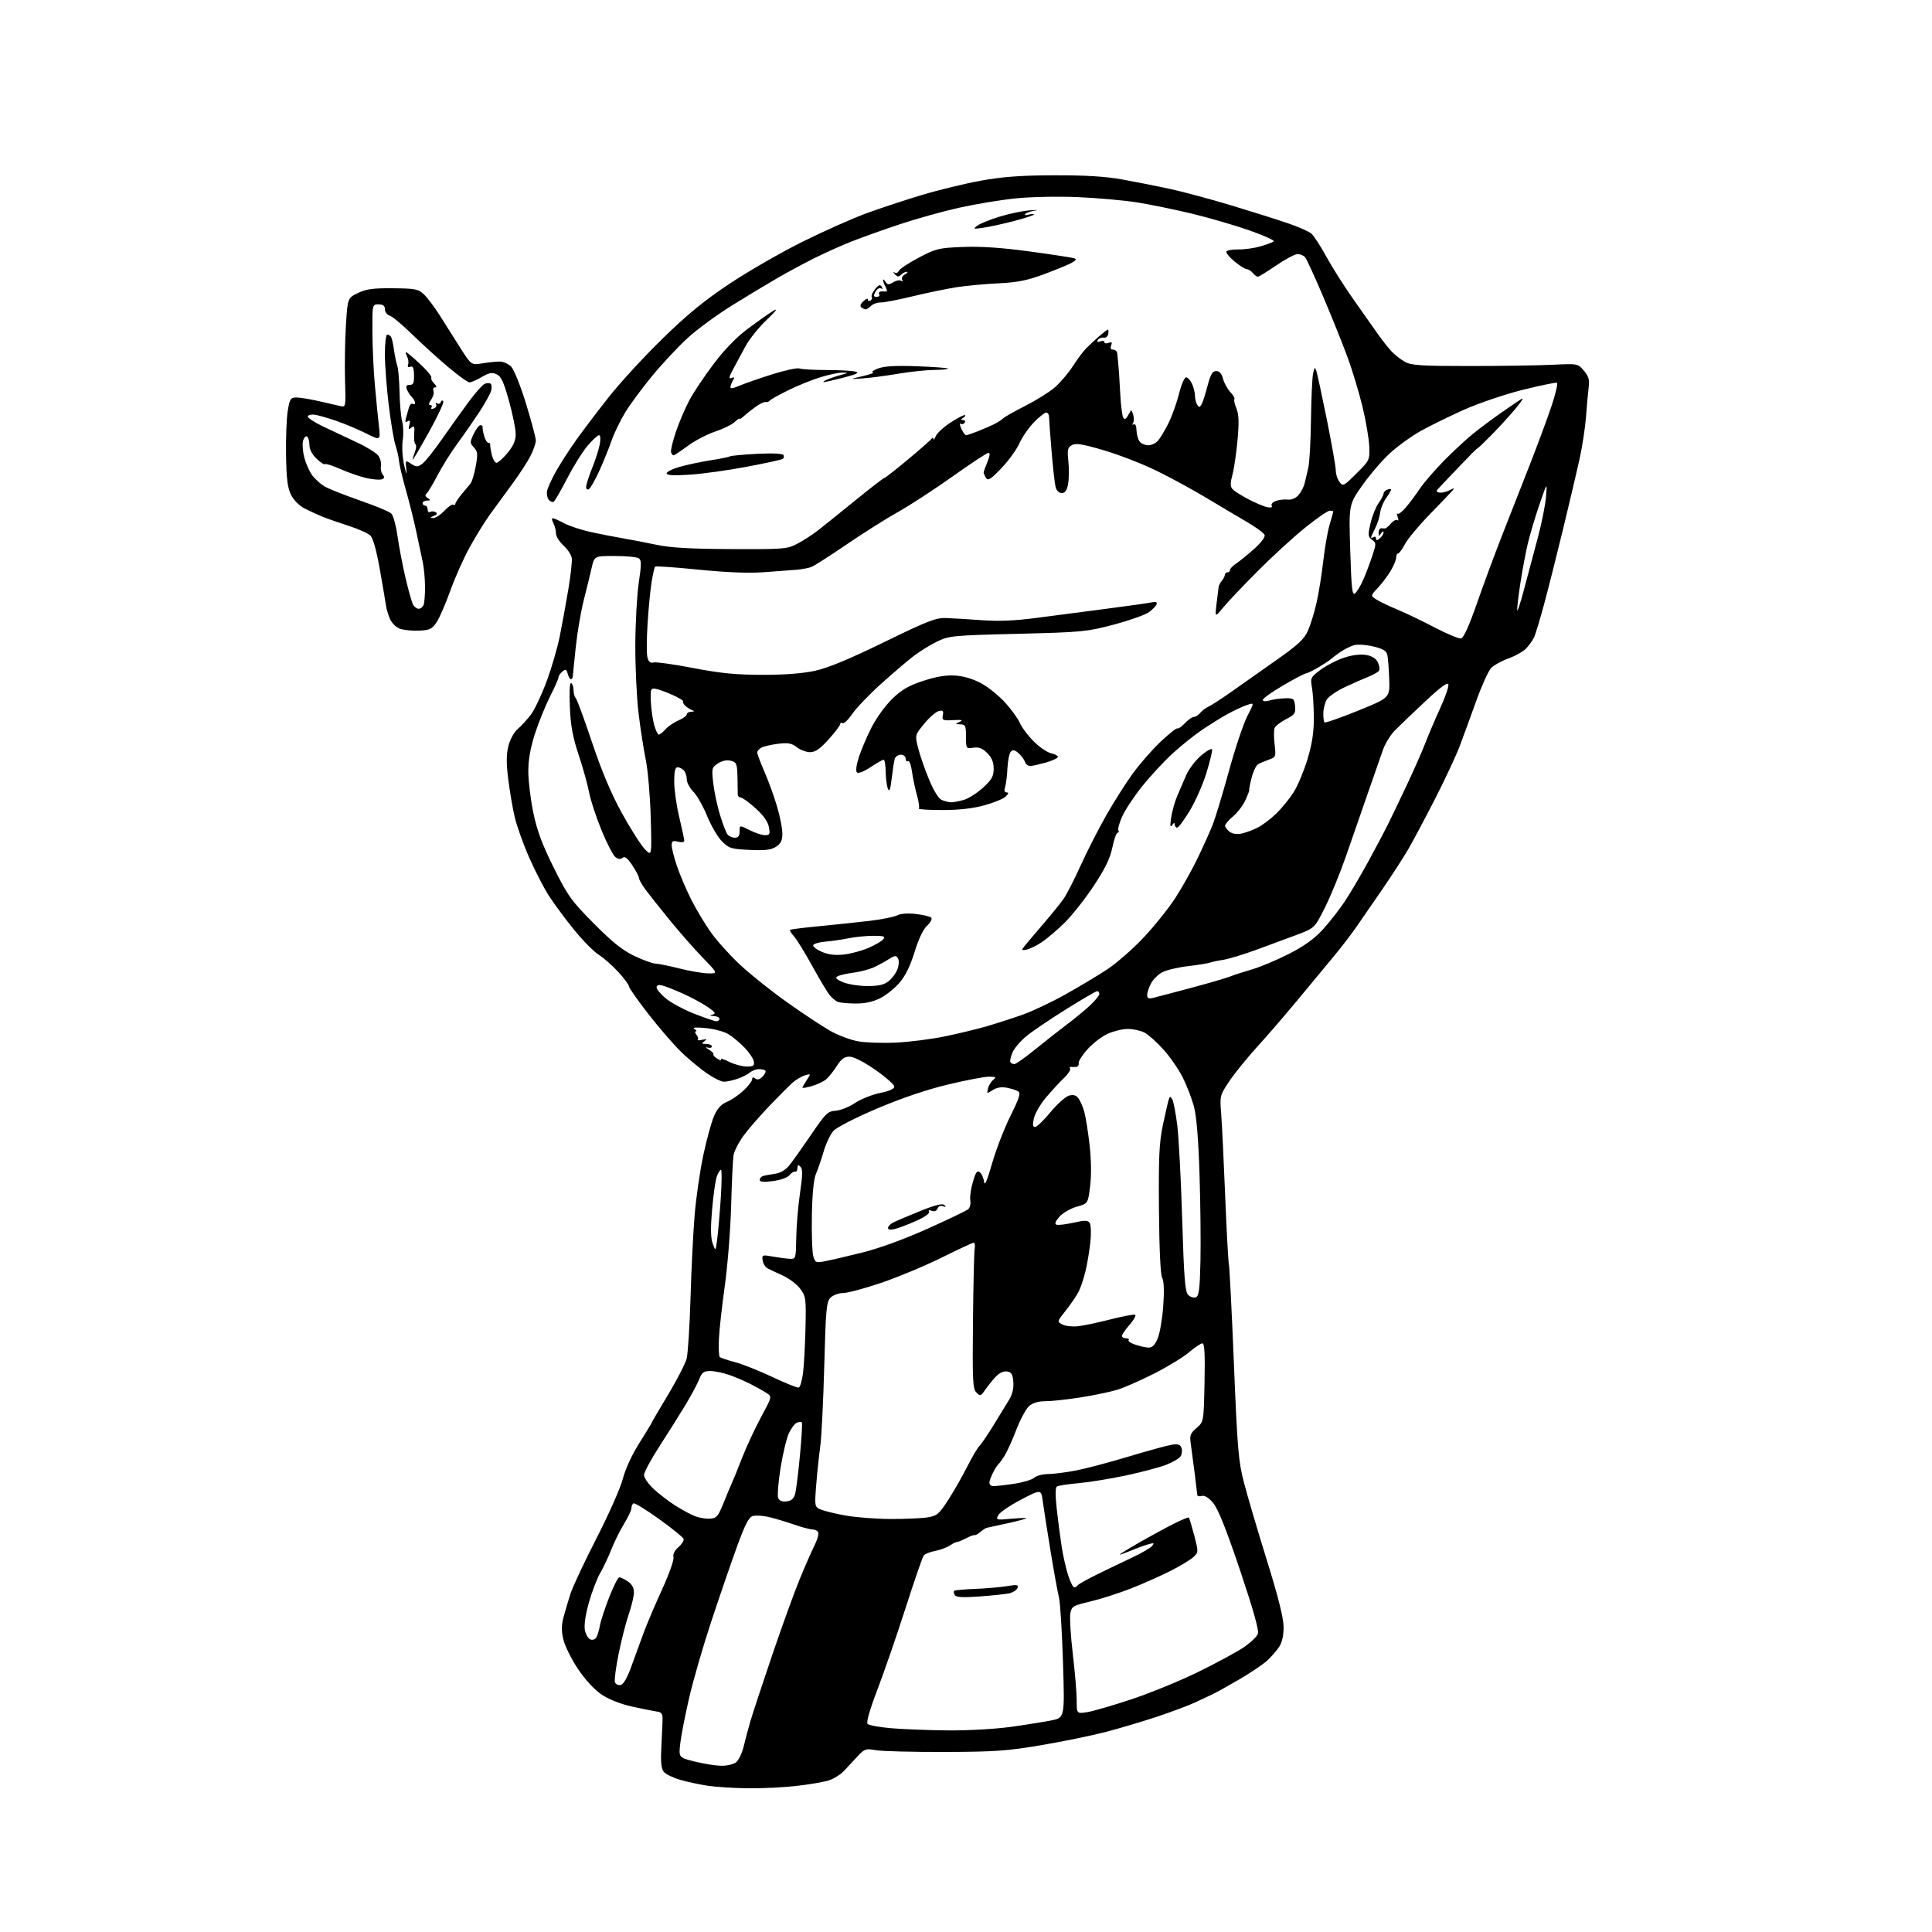 <?xml version="1.0" encoding="UTF-8" standalone="no"?>
<svg 
  version="1.1" 
  xmlns="http://www.w3.org/2000/svg" 
  xmlns:xlink="http://www.w3.org/1999/xlink" 
  xmlns:svg="http://www.w3.org/2000/svg"
  xmlns:rdf="http://www.w3.org/1999/02/22-rdf-syntax-ns#"
  xmlns:cc="http://creativecommons.org/ns#"
  xmlns:dc="http://purl.org/dc/elements/1.1/"
  viewBox="0 0 768 768"
  width="768"
  height="768"
>
<style>svg {background-color: white; }</style>"
<path stroke="none" fill="black" fill-rule="evenodd" d="M297.50,710.87C292.00,710.81 284.82,710.37 281.54,709.89C278.26,709.41 273.26,708.34 270.42,707.52C267.58,706.69 264.64,705.27 263.88,704.35C262.91,703.18 262.60,700.59 262.85,695.59C263.04,691.69 263.26,686.75 263.35,684.61C263.48,681.17 263.21,680.67 261.00,680.35C259.62,680.15 255.21,679.26 251.19,678.38C246.75,677.40 242.05,675.55 239.19,673.64C236.31,671.71 232.69,667.80 229.80,663.50C227.22,659.65 224.60,654.42 223.98,651.87C223.14,648.42 223.15,646.13 224.01,642.87C224.65,640.47 225.89,636.26 226.77,633.53C227.65,630.79 232.34,620.81 237.19,611.35C242.04,601.88 246.72,591.29 247.60,587.82C248.55,584.06 251.17,578.35 254.09,573.72C256.79,569.44 259.00,565.80 259.00,565.65C259.00,565.49 261.92,560.49 265.50,554.54C269.07,548.59 272.42,542.09 272.94,540.11C273.46,538.12 274.16,527.27 274.49,516.00C274.82,504.73 275.55,489.88 276.13,483.00C276.70,476.12 278.26,465.38 279.59,459.12C280.93,452.86 282.86,445.85 283.88,443.55C285.16,440.64 286.72,438.94 288.97,438.01C290.75,437.28 293.73,435.23 295.60,433.47C297.47,431.71 299.00,429.70 299.00,429.01C299.00,428.16 299.40,428.07 300.25,428.72C301.10,429.37 302.03,429.12 303.17,427.92C304.08,426.96 304.57,425.90 304.25,425.58C303.93,425.26 302.76,425.00 301.66,425.00C300.56,425.00 298.95,425.61 298.08,426.36C297.21,427.11 294.97,428.23 293.10,428.86C291.23,429.49 288.84,430.00 287.78,430.00C286.72,430.00 283.75,428.56 281.18,426.80C278.61,425.04 274.10,421.33 271.17,418.55C268.25,415.77 262.28,408.93 257.92,403.33C253.57,397.74 250.00,392.67 250.00,392.06C250.00,391.45 248.09,388.88 245.75,386.34C243.41,383.80 239.88,380.69 237.89,379.44C235.91,378.18 231.45,373.63 227.98,369.33C224.51,365.02 220.08,359.02 218.14,356.00C216.19,352.98 212.69,346.16 210.34,340.85C208.00,335.54 205.41,328.28 204.59,324.73C203.76,321.17 202.61,314.39 202.02,309.66C201.24,303.36 201.26,299.86 202.10,296.52C202.77,293.88 204.34,291.03 205.87,289.72C207.32,288.48 209.67,285.90 211.10,283.99C212.53,282.07 215.29,276.23 217.24,271.00C219.19,265.77 221.56,257.68 222.50,253.00C223.44,248.32 224.98,239.91 225.92,234.30C226.87,228.68 227.48,223.07 227.29,221.82C227.10,220.56 225.61,218.32 223.97,216.83C222.34,215.33 221.00,213.16 221.00,211.99C221.00,210.82 220.53,209.00 219.96,207.93C219.40,206.87 219.29,206.00 219.73,206.00C220.17,206.00 222.19,206.89 224.22,207.98C226.25,209.07 230.97,210.63 234.70,211.46C238.44,212.28 244.20,213.41 247.50,213.97C250.80,214.52 256.88,215.69 261.00,216.57C266.46,217.73 274.49,218.20 290.58,218.27C311.59,218.37 312.88,218.27 316.94,216.15C319.30,214.92 323.07,212.47 325.33,210.71C327.59,208.94 334.28,203.56 340.19,198.75C346.11,193.94 351.21,190.00 351.53,190.00C351.86,190.00 356.03,186.74 360.81,182.75C365.59,178.77 369.83,175.06 370.23,174.50C370.72,173.84 371.00,173.84 371.05,174.50C371.09,175.05 371.51,174.56 371.97,173.40C372.44,172.25 374.96,169.89 377.58,168.15C380.20,166.42 382.83,165.01 383.42,165.02C384.01,165.02 383.82,165.47 383.00,166.00C381.91,166.70 381.86,166.97 382.81,166.98C383.53,166.99 383.84,167.46 383.49,168.02C383.14,168.58 382.44,168.77 381.92,168.45C381.41,168.13 381.51,169.03 382.15,170.44C382.80,171.85 383.64,173.00 384.04,173.00C384.43,173.00 386.50,172.30 388.63,171.46C390.76,170.61 393.62,169.37 395.00,168.71C396.38,168.04 398.06,166.97 398.75,166.32C399.43,165.68 403.41,163.43 407.58,161.32C411.75,159.22 416.95,155.99 419.13,154.14C421.30,152.29 424.59,148.46 426.42,145.64C428.25,142.81 430.64,139.60 431.73,138.50C432.81,137.40 435.11,135.26 436.84,133.75C438.57,132.24 440.17,131.00 440.40,131.00C440.63,131.00 440.70,131.79 440.55,132.75C440.40,133.71 439.57,134.38 438.71,134.22C437.85,134.07 436.82,134.49 436.41,135.14C435.91,135.96 436.20,136.14 437.34,135.70C438.25,135.35 439.00,135.48 439.00,136.00C439.00,136.52 439.75,136.65 440.67,136.30C441.94,135.81 442.19,136.06 441.70,137.33C441.28,138.42 441.57,139.00 442.53,139.00C443.34,139.00 444.06,139.68 444.12,140.50C444.19,141.32 444.38,143.24 444.55,144.75C444.71,146.26 445.04,151.38 445.29,156.13C445.53,160.88 446.08,165.32 446.51,166.01C447.07,166.92 447.63,166.63 448.52,164.96C449.76,162.65 449.76,162.65 450.44,164.82C450.82,166.01 450.81,167.51 450.41,168.15C450.00,168.81 450.12,169.04 450.69,168.69C451.28,168.33 451.73,169.35 451.78,171.10C451.83,172.77 452.40,174.78 453.06,175.57C453.71,176.36 455.25,177.00 456.47,177.00C457.69,177.00 459.40,176.21 460.27,175.25C461.13,174.29 463.01,171.16 464.45,168.30C465.88,165.44 467.78,160.15 468.67,156.55C469.56,152.95 470.83,150.00 471.48,150.00C472.14,150.00 473.20,151.15 473.84,152.55C474.48,153.95 475.01,156.09 475.02,157.30C475.02,158.51 475.42,160.11 475.89,160.86C476.61,161.99 476.89,161.99 477.58,160.88C478.03,160.14 479.11,156.83 479.98,153.52C481.21,148.81 481.97,147.50 483.46,147.50C484.75,147.50 485.63,148.49 486.16,150.53C486.59,152.20 487.90,154.59 489.07,155.85C490.24,157.10 490.97,158.36 490.69,158.65C490.40,158.93 490.76,160.59 491.48,162.33C492.48,164.73 492.58,167.80 491.93,175.00C491.46,180.22 490.55,186.41 489.91,188.74C489.04,191.91 489.03,193.33 489.88,194.36C490.50,195.11 493.38,196.96 496.26,198.46C499.14,199.97 502.55,201.39 503.83,201.63C505.28,201.90 505.92,201.67 505.52,201.03C505.16,200.45 505.89,199.61 507.12,199.15C508.36,198.69 510.50,198.44 511.88,198.59C513.44,198.76 515.07,198.07 516.22,196.75C517.23,195.58 518.31,193.48 518.63,192.07C518.94,190.65 519.59,187.93 520.06,186.00C520.54,184.07 521.02,175.53 521.13,167.00C521.24,158.47 521.62,150.15 521.97,148.50C522.52,145.90 522.70,145.77 523.28,147.50C523.65,148.60 525.54,157.37 527.48,167.00C529.42,176.62 531.00,185.65 531.00,187.06C531.00,188.46 531.65,190.49 532.45,191.56C533.84,193.42 534.12,193.28 539.20,188.23C544.39,183.07 544.50,182.86 544.31,177.53C544.20,174.53 543.00,167.45 541.64,161.79C540.27,156.13 537.59,147.22 535.67,142.00C533.75,136.78 529.42,126.00 526.04,118.04C522.67,110.09 519.42,103.01 518.83,102.29C518.24,101.58 516.89,101.00 515.83,101.00C514.78,101.00 510.95,103.02 507.34,105.50C503.72,107.97 500.42,110.00 500.01,110.00C499.59,110.00 498.68,109.32 498.00,108.50C497.32,107.67 496.24,107.00 495.61,107.00C494.97,107.00 492.77,105.61 490.72,103.92C488.66,102.23 487.23,100.44 487.53,99.96C487.83,99.47 489.97,99.11 492.29,99.16C494.60,99.20 498.52,98.66 501.00,97.95C503.48,97.24 505.87,96.35 506.32,95.96C506.77,95.58 502.49,93.63 496.82,91.64C491.14,89.64 480.88,86.64 474.00,84.98C467.12,83.32 457.23,81.28 452.00,80.46C446.77,79.63 436.20,78.69 428.50,78.36C420.54,78.02 409.82,78.24 403.66,78.87C397.69,79.48 387.57,81.16 381.16,82.60C374.75,84.03 364.15,86.99 357.62,89.17C351.08,91.35 342.41,94.45 338.35,96.06C334.28,97.68 327.70,100.63 323.73,102.62C319.75,104.61 313.35,108.05 309.50,110.26C305.65,112.47 297.47,117.40 291.32,121.20C285.18,125.01 277.11,130.91 273.40,134.31C269.68,137.72 263.37,144.45 259.38,149.28C255.38,154.11 250.49,160.72 248.52,163.96C246.55,167.20 244.11,172.25 243.10,175.18C242.09,178.11 239.91,183.48 238.26,187.11C236.60,190.75 234.74,194.04 234.12,194.42C233.47,194.83 233.00,194.45 233.00,193.54C233.00,192.67 234.06,189.35 235.35,186.17C236.65,182.98 238.02,178.72 238.40,176.69C238.81,174.50 238.70,173.00 238.12,173.00C237.59,173.00 235.56,174.87 233.60,177.16C231.64,179.44 228.00,185.27 225.50,190.11C223.00,194.95 220.56,199.15 220.09,199.45C219.61,199.74 218.74,199.39 218.14,198.66C217.54,197.94 217.24,196.35 217.47,195.13C217.71,193.91 219.35,190.35 221.11,187.21C222.88,184.07 226.58,178.35 229.34,174.50C232.10,170.65 237.91,163.00 242.27,157.50C246.62,152.00 256.10,141.71 263.34,134.64C273.19,125.02 279.90,119.52 290.00,112.79C297.43,107.85 310.48,100.34 319.00,96.10C327.53,91.87 339.00,86.76 344.50,84.76C350.00,82.75 359.90,79.48 366.50,77.50C373.10,75.51 383.68,72.95 390.00,71.81C398.64,70.25 405.85,69.72 419.00,69.68C431.27,69.64 439.34,70.13 446.00,71.32C451.23,72.26 459.77,73.95 465.00,75.08C470.23,76.21 481.25,79.17 489.50,81.66C497.75,84.15 507.88,87.35 512.00,88.76C516.12,90.17 520.30,92.01 521.28,92.85C522.26,93.68 524.92,97.77 527.19,101.93C529.46,106.09 534.28,113.71 537.91,118.86C541.53,124.01 545.91,130.22 547.64,132.68C549.37,135.13 551.84,138.27 553.14,139.66C554.44,141.05 556.85,142.93 558.50,143.85C561.04,145.25 564.94,145.50 584.00,145.50C596.38,145.50 611.15,145.28 616.84,145.01C627.18,144.51 627.18,144.51 629.59,147.31C631.48,149.51 631.90,150.92 631.54,153.81C631.28,155.84 630.81,161.10 630.48,165.50C630.15,169.90 628.99,177.55 627.89,182.50C626.80,187.45 623.89,199.82 621.42,210.00C618.96,220.18 615.55,233.68 613.85,240.00C612.15,246.32 610.31,252.40 609.75,253.50C609.20,254.60 607.85,256.49 606.75,257.69C605.66,258.90 602.50,260.70 599.75,261.69C596.99,262.68 593.85,264.41 592.76,265.54C591.67,266.67 589.01,272.53 586.85,278.55C584.69,284.57 581.74,292.65 580.29,296.50C578.84,300.35 574.43,309.80 570.49,317.50C566.55,325.20 561.76,334.20 559.85,337.50C557.94,340.80 553.28,348.00 549.50,353.50C545.71,359.00 541.01,365.83 539.04,368.67C537.08,371.51 532.91,376.91 529.78,380.67C526.65,384.43 520.26,392.13 515.59,397.79C510.91,403.45 503.80,411.68 499.79,416.08C495.78,420.48 490.78,426.65 488.68,429.79C484.94,435.38 484.87,435.65 485.42,442.50C485.73,446.35 486.45,460.98 487.01,475.00C487.57,489.02 488.25,501.47 488.51,502.65C488.77,503.83 489.67,521.71 490.51,542.37C491.88,575.94 492.30,580.94 494.48,589.31C495.81,594.46 499.90,608.31 503.56,620.09C508.08,634.63 510.23,643.17 510.25,646.71C510.27,650.08 509.65,652.88 508.49,654.65C507.51,656.15 505.33,658.63 503.66,660.16C501.99,661.69 496.99,665.05 492.56,667.63C488.13,670.21 483.38,672.85 482.00,673.50C480.62,674.15 477.48,675.62 475.00,676.78C472.52,677.94 465.77,680.46 460.00,682.39C454.23,684.31 445.00,687.06 439.50,688.49C434.00,689.92 422.52,692.27 414.00,693.72C400.49,696.02 395.55,696.37 375.50,696.43C362.85,696.47 350.56,696.15 348.19,695.73C344.21,695.02 343.67,695.19 341.01,698.04C339.42,699.74 336.97,702.38 335.55,703.91C334.14,705.44 331.29,707.19 329.24,707.81C327.18,708.42 321.45,709.39 316.50,709.95C311.55,710.52 303.00,710.93 297.50,710.87zM286.56,701.92C288.79,701.96 291.47,701.38 292.51,700.61C293.56,699.85 294.94,697.04 295.58,694.36C296.22,691.69 297.47,687.02 298.36,684.00C299.25,680.98 303.11,669.27 306.94,658.00C310.76,646.73 315.64,633.23 317.79,628.00C319.93,622.77 322.59,616.70 323.70,614.50C324.81,612.30 325.52,609.94 325.28,609.25C325.03,608.56 324.04,608.00 323.07,608.00C322.11,608.00 318.66,607.08 315.41,605.96C312.16,604.83 307.68,603.50 305.45,603.00C303.22,602.49 300.46,602.33 299.30,602.63C297.68,603.06 296.25,605.81 292.95,614.84C290.62,621.25 286.03,634.60 282.76,644.50C279.48,654.40 275.51,668.12 273.93,675.00C272.34,681.88 270.76,690.01 270.41,693.07C269.78,698.64 269.78,698.64 276.14,700.24C279.64,701.11 284.33,701.87 286.56,701.92zM376.58,687.86C384.49,687.94 395.44,687.34 401.58,686.49C407.58,685.66 414.92,684.49 417.87,683.90C423.25,682.81 423.25,682.81 422.55,660.65C422.17,648.47 421.45,636.91 420.95,634.97C420.45,633.03 418.94,624.71 417.59,616.47C416.25,608.24 414.86,599.35 414.51,596.73C413.87,591.97 413.87,591.97 405.90,596.11C401.52,598.39 397.45,601.17 396.85,602.28C395.81,604.23 395.99,604.28 401.88,603.74C405.25,603.44 408.00,603.34 408.00,603.53C408.00,603.71 404.63,604.61 400.52,605.53C396.41,606.44 392.70,607.25 392.27,607.32C391.85,607.39 390.70,608.13 389.72,608.97C388.74,609.81 387.72,610.38 387.46,610.23C387.19,610.08 385.64,610.65 384.00,611.50C382.36,612.35 380.77,613.00 380.46,612.94C380.15,612.88 378.86,613.52 377.59,614.35C376.33,615.18 373.67,616.16 371.68,616.53C369.70,616.90 367.67,617.72 367.18,618.35C366.70,618.98 363.48,628.27 360.05,639.00C356.61,649.73 351.58,664.31 348.87,671.42C345.71,679.70 344.28,684.68 344.90,685.30C345.43,685.83 349.61,686.59 354.18,686.99C358.76,687.39 368.83,687.78 376.58,687.86zM432.25,680.59C434.59,680.22 442.57,677.89 450.00,675.42C457.43,672.94 469.35,668.05 476.50,664.53C483.65,661.02 491.71,656.65 494.41,654.82C497.11,652.99 499.64,650.59 500.04,649.48C500.53,648.12 498.19,639.82 492.93,624.17C487.49,608.01 484.24,599.86 482.30,597.53C480.48,595.35 478.88,594.34 477.75,594.65C476.79,594.92 475.98,594.77 475.95,594.32C475.92,593.87 475.44,589.90 474.88,585.50C474.32,581.10 473.62,575.83 473.33,573.79C472.87,570.61 473.20,569.73 475.65,567.63C478.50,565.18 478.50,565.18 478.82,549.59C479.05,538.23 478.83,534.00 477.98,534.00C477.34,534.00 474.98,535.57 472.73,537.50C470.48,539.42 464.33,543.19 459.07,545.87C453.81,548.55 447.25,551.46 444.50,552.34C441.75,553.21 435.12,554.62 429.76,555.46C424.40,556.31 418.06,557.00 415.66,557.00C412.81,557.00 410.55,557.66 409.10,558.91C407.88,559.97 405.58,564.24 403.97,568.41C402.37,572.58 400.26,577.23 399.30,578.74C398.34,580.26 397.27,581.73 396.92,582.00C396.58,582.27 395.69,583.62 394.95,585.00C394.21,586.38 393.48,588.21 393.33,589.08C393.18,590.00 393.79,590.70 394.78,590.74C395.73,590.78 399.42,590.38 402.98,589.85C406.55,589.32 410.19,588.24 411.06,587.44C411.94,586.65 414.42,585.98 416.58,585.96C418.74,585.94 423.65,585.32 427.50,584.59C431.35,583.86 440.80,581.37 448.50,579.05C456.20,576.73 463.96,574.60 465.74,574.31C468.21,573.91 469.14,574.20 469.65,575.53C470.02,576.49 469.86,578.00 469.30,578.89C468.75,579.77 466.09,581.33 463.39,582.35C460.70,583.36 453.55,585.25 447.50,586.54C441.45,587.83 433.06,589.19 428.85,589.57C424.64,589.95 420.74,590.54 420.18,590.89C419.49,591.31 419.46,594.31 420.10,600.01C420.61,604.68 421.50,611.42 422.06,615.00C422.62,618.58 423.77,623.64 424.62,626.25C425.47,628.86 426.55,631.00 427.02,631.00C427.49,631.00 428.10,630.65 428.37,630.21C428.63,629.78 432.15,627.81 436.18,625.82C440.20,623.84 446.48,620.82 450.12,619.12C453.76,617.42 457.28,615.36 457.95,614.56C458.99,613.30 458.76,613.21 456.33,613.92C454.78,614.37 451.76,615.47 449.63,616.37C447.50,617.27 445.47,618.00 445.13,617.99C444.78,617.99 448.10,615.92 452.50,613.40C456.90,610.87 463.13,607.47 466.35,605.84C469.57,604.21 472.37,603.04 472.58,603.25C472.79,603.45 473.74,606.63 474.71,610.30C476.42,616.84 476.42,617.02 474.48,618.89C473.39,619.93 469.34,622.40 465.48,624.37C461.61,626.34 454.50,629.51 449.66,631.41C444.83,633.31 437.53,635.65 433.45,636.61C426.45,638.26 425.99,638.54 425.47,641.43C425.17,643.12 425.61,650.35 426.46,657.49C427.31,664.64 428.00,672.91 428.00,675.87C428.00,681.26 428.00,681.26 432.25,680.59zM246.70,669.82C247.77,669.61 249.28,667.08 250.76,663.00C252.06,659.42 254.28,653.35 255.70,649.50C257.11,645.65 260.51,637.64 263.24,631.70C265.97,625.76 267.99,620.05 267.72,619.03C267.41,617.86 268.15,616.36 269.68,615.03C271.03,613.86 271.96,612.37 271.74,611.73C271.53,611.09 267.14,607.54 261.99,603.84C256.84,600.14 252.26,597.34 251.82,597.61C251.37,597.89 251.00,598.76 251.00,599.54C251.00,600.33 249.68,603.11 248.08,605.73C246.47,608.36 244.20,612.93 243.03,615.89C241.87,618.86 239.85,623.14 238.55,625.39C237.25,627.65 235.21,633.01 234.02,637.30C232.66,642.22 232.11,646.22 232.53,648.12C232.89,649.78 233.87,651.40 234.70,651.71C235.52,652.03 236.57,651.69 237.02,650.96C237.48,650.23 238.14,648.03 238.51,646.06C238.87,644.10 240.55,639.01 242.23,634.75C243.91,630.49 245.68,627.00 246.18,627.00C246.67,627.00 248.18,627.73 249.54,628.62C251.16,629.68 252.00,631.16 252.00,632.96C252.00,634.46 251.09,638.34 249.97,641.59C248.85,644.84 247.03,651.95 245.92,657.40C244.81,662.84 244.15,667.94 244.45,668.72C244.75,669.51 245.76,670.00 246.70,669.82zM389.40,634.62C382.75,635.10 380.09,634.96 379.55,634.07C379.14,633.41 379.02,632.65 379.28,632.39C379.55,632.12 383.30,631.77 387.63,631.61C391.96,631.44 397.65,630.95 400.27,630.51C404.35,629.84 404.96,629.95 404.45,631.26C404.13,632.10 402.66,633.05 401.18,633.37C399.71,633.69 394.40,634.25 389.40,634.62zM282.35,603.69C284.84,603.52 285.50,602.75 287.60,597.50C288.92,594.20 290.43,590.60 290.95,589.50C291.47,588.40 293.29,583.90 295.00,579.50C296.72,575.10 300.10,567.83 302.52,563.34C306.92,555.17 306.92,555.17 304.71,553.73C303.49,552.94 300.63,551.34 298.34,550.17C296.06,549.01 292.23,547.37 289.84,546.54C287.45,545.71 284.09,545.02 282.37,545.01C279.76,545.00 279.03,545.54 277.96,548.25C277.26,550.04 274.84,554.56 272.59,558.31C270.34,562.06 265.69,569.46 262.25,574.76C258.81,580.06 256.00,585.27 256.00,586.33C256.00,587.40 257.69,589.86 259.75,591.80C261.81,593.75 265.75,596.77 268.50,598.52C271.25,600.27 274.85,602.19 276.50,602.79C278.15,603.40 280.78,603.80 282.35,603.69zM354.00,603.82C359.77,603.84 366.39,603.55 368.70,603.18C372.49,602.56 373.28,601.90 376.97,596.19C379.21,592.71 382.58,586.80 384.47,583.05C386.36,579.30 388.54,575.60 389.31,574.83C390.09,574.05 392.65,570.29 395.00,566.46C397.35,562.63 400.14,558.06 401.20,556.31C402.44,554.25 403.02,551.77 402.81,549.31C402.56,546.25 402.06,545.44 400.27,545.18C398.90,544.99 397.17,545.80 395.77,547.31C394.52,548.66 392.66,550.98 391.63,552.47C389.90,554.99 389.64,555.07 388.13,553.55C386.69,552.10 386.53,548.80 386.77,525.24C386.92,510.57 387.22,497.54 387.45,496.29C387.68,495.03 387.50,494.00 387.05,494.00C386.60,494.00 380.89,496.65 374.36,499.90C367.84,503.14 357.07,507.64 350.43,509.90C343.80,512.15 336.93,514.00 335.18,514.00C333.43,514.00 331.18,514.82 330.16,515.84C328.52,517.48 328.26,520.31 327.65,543.09C327.28,557.06 326.56,571.42 326.06,575.00C325.56,578.58 324.84,585.42 324.46,590.22C323.79,598.73 323.83,598.96 326.13,600.00C327.44,600.59 331.88,601.68 336.00,602.43C340.12,603.17 348.23,603.80 354.00,603.82zM312.68,596.82C314.63,596.59 315.57,595.76 316.09,593.78C316.49,592.29 317.35,585.39 318.00,578.46C318.66,571.53 318.99,565.66 318.74,565.41C318.49,565.16 317.62,565.21 316.81,565.52C315.99,565.83 314.57,567.68 313.64,569.63C312.71,571.57 311.21,577.78 310.30,583.41C309.40,589.05 308.96,594.44 309.32,595.40C309.78,596.58 310.85,597.03 312.68,596.82zM317.50,551.59C318.05,551.45 318.81,548.90 319.20,545.92C319.58,542.94 320.03,534.88 320.19,528.00C320.47,516.13 320.36,515.34 318.08,512.28C316.76,510.51 313.61,508.14 311.09,507.01C308.56,505.88 305.82,504.58 305.00,504.12C304.18,503.67 303.35,502.27 303.16,501.01C302.84,498.82 303.02,498.75 307.16,499.50C309.55,499.93 312.60,500.33 313.95,500.39C316.35,500.50 316.39,500.35 316.52,492.00C316.59,487.32 317.26,479.33 318.02,474.24C319.08,467.07 319.12,464.72 318.19,463.79C317.27,462.87 317.00,462.98 317.00,464.30C317.00,465.23 316.58,465.89 316.07,465.75C315.56,465.61 314.55,466.25 313.82,467.16C313.06,468.11 310.26,469.11 307.25,469.50C303.62,469.98 302.00,469.84 302.00,469.06C302.00,468.44 302.56,467.75 303.25,467.52C303.94,467.28 306.07,466.87 308.00,466.61C310.39,466.27 312.30,465.10 314.00,462.94C315.38,461.20 319.26,455.71 322.63,450.76C328.19,442.59 329.08,441.73 332.15,441.54C334.01,441.43 337.49,440.04 339.87,438.47C342.26,436.89 346.75,435.09 349.85,434.47C353.49,433.74 355.50,432.84 355.50,431.94C355.50,431.17 352.12,428.19 348.00,425.31C343.53,422.20 339.39,420.06 337.76,420.04C335.67,420.01 334.47,420.88 332.64,423.75C331.33,425.81 329.41,428.21 328.38,429.07C327.35,429.93 324.81,431.13 322.75,431.73C320.69,432.32 319.00,432.61 319.00,432.37C319.00,432.13 319.77,430.76 320.70,429.33C322.39,426.76 322.38,426.74 319.95,427.48C318.60,427.89 316.41,429.19 315.08,430.36C313.76,431.54 309.71,435.59 306.08,439.37C302.46,443.14 297.83,448.45 295.79,451.17C293.74,453.88 291.85,457.55 291.58,459.30C291.31,461.06 290.88,470.15 290.63,479.50C290.38,488.85 289.24,503.12 288.11,511.21C286.98,519.30 285.92,528.82 285.77,532.37C285.62,535.93 285.77,539.10 286.10,539.43C286.43,539.76 289.13,540.67 292.10,541.45C295.07,542.23 301.77,544.89 307.00,547.36C312.23,549.83 316.95,551.74 317.50,551.59zM456.57,535.69C458.02,535.73 459.09,534.67 460.18,532.12C461.03,530.13 462.03,524.34 462.40,519.25C462.84,513.23 462.69,509.29 461.99,507.97C461.30,506.70 460.83,496.57 460.70,480.72C460.53,459.67 460.80,454.10 462.31,447.00C463.30,442.32 464.34,437.82 464.62,437.00C465.07,435.69 465.25,435.70 466.02,437.07C466.50,437.94 467.39,442.58 467.99,447.38C468.58,452.19 469.46,468.97 469.94,484.68C470.65,508.08 471.08,513.50 472.32,514.75C473.16,515.59 474.53,516.01 475.37,515.69C476.61,515.21 476.95,512.55 477.20,501.30C477.36,493.71 477.20,478.05 476.82,466.50C476.37,452.54 475.62,443.57 474.58,439.74C473.72,436.58 471.71,431.38 470.10,428.20C468.50,425.02 465.06,420.06 462.46,417.17C459.86,414.28 456.47,411.26 454.92,410.46C453.37,409.66 450.39,409.01 448.30,409.02C446.21,409.03 442.62,409.90 440.32,410.94C438.02,411.99 434.42,414.75 432.32,417.08C430.22,419.40 428.63,421.92 428.79,422.66C428.96,423.39 428.51,424.05 427.79,424.12C427.08,424.18 426.13,424.17 425.68,424.09C425.22,424.01 425.09,424.34 425.39,424.82C425.69,425.30 424.55,427.00 422.87,428.60C421.19,430.19 418.01,433.65 415.80,436.27C413.59,438.89 411.43,442.61 411.00,444.52C410.42,447.05 410.55,448.00 411.46,448.00C412.14,448.00 414.91,445.34 417.60,442.09C420.30,438.83 423.61,435.88 424.96,435.51C426.71,435.05 427.80,435.37 428.72,436.63C429.43,437.61 430.47,440.00 431.02,441.95C431.57,443.90 432.51,449.77 433.11,455.00C433.79,460.93 433.88,467.12 433.35,471.46C432.50,478.42 432.50,478.42 428.00,479.69C425.52,480.40 422.43,482.20 421.12,483.69C419.47,485.58 419.13,486.54 420.01,486.84C420.70,487.07 423.74,486.70 426.76,486.03C431.29,485.02 432.42,485.04 433.17,486.15C433.67,486.89 433.81,490.20 433.47,493.50C433.13,496.80 432.27,501.99 431.57,505.03C430.86,508.07 429.59,511.89 428.74,513.53C427.89,515.16 425.61,518.50 423.67,520.94C420.16,525.37 420.15,525.39 422.32,526.51C423.52,527.12 426.30,527.44 428.50,527.20C430.70,526.97 436.54,525.74 441.47,524.47C446.40,523.20 450.81,522.38 451.25,522.66C451.70,522.93 450.70,524.71 449.03,526.61C447.37,528.51 446.00,530.50 446.00,531.03C446.00,531.57 446.75,532.00 447.67,532.00C448.58,532.00 449.02,532.31 448.64,532.69C448.26,533.07 449.42,533.89 451.23,534.51C453.03,535.12 455.43,535.66 456.57,535.69zM327.78,501.39C329.83,501.01 336.45,499.48 342.50,497.98C349.33,496.29 359.19,492.71 368.50,488.54C376.75,484.84 384.10,481.32 384.83,480.72C385.56,480.11 385.96,478.55 385.71,477.25C385.46,475.95 385.91,472.63 386.72,469.89C387.89,465.89 388.45,465.13 389.53,466.02C390.27,466.64 391.02,468.35 391.19,469.82C391.40,471.65 392.41,469.33 394.36,462.50C395.94,457.00 399.23,448.49 401.67,443.59C405.11,436.71 405.82,434.50 404.81,433.86C404.09,433.40 402.04,432.75 400.25,432.40C398.07,431.98 396.20,432.30 394.60,433.34C392.31,434.84 392.23,434.81 392.73,432.70C393.02,431.49 393.96,429.94 394.82,429.25C396.15,428.19 395.89,428.00 393.09,428.00C391.28,428.00 383.91,429.41 376.71,431.14C368.28,433.17 358.27,436.57 348.56,440.70C340.02,444.33 332.55,448.16 331.30,449.55C330.09,450.89 328.34,454.58 327.41,457.74C326.48,460.91 325.10,464.94 324.34,466.69C323.45,468.76 322.88,474.56 322.73,483.19C322.60,490.51 322.85,497.76 323.28,499.29C324.00,501.89 324.32,502.03 327.78,501.39zM285.11,492.50C285.47,489.75 286.11,482.44 286.52,476.25C286.93,470.06 286.97,465.00 286.61,465.00C286.25,465.00 285.51,466.16 284.97,467.58C284.43,469.00 283.58,474.89 283.08,480.67C282.43,488.15 282.49,492.08 283.31,494.34C284.46,497.50 284.46,497.50 285.11,492.50zM355.75,488.54C354.04,488.96 353.00,488.81 353.00,488.14C353.00,487.55 353.86,486.61 354.90,486.05C355.95,485.49 360.76,483.44 365.58,481.49C371.86,478.96 374.66,478.26 375.43,479.04C376.19,479.81 376.04,479.94 374.88,479.50C373.90,479.13 373.02,479.50 372.67,480.43C372.30,481.39 371.44,481.72 370.37,481.31C369.32,480.91 368.92,481.06 369.32,481.70C369.69,482.30 367.52,483.84 364.23,485.30C361.08,486.71 357.26,488.17 355.75,488.54zM296.74,423.96C299.44,423.99 299.94,423.66 299.68,421.99C299.51,420.89 297.83,418.38 295.94,416.42C294.05,414.47 291.15,412.05 289.50,411.06C287.85,410.07 283.81,408.99 280.52,408.67C276.63,408.30 275.06,408.42 276.02,409.03C276.83,409.55 277.11,409.98 276.63,409.98C276.15,409.99 276.26,410.60 276.87,411.34C277.48,412.08 277.72,412.95 277.39,413.27C277.07,413.60 277.86,413.63 279.15,413.35C281.02,412.93 281.19,413.05 280.00,413.90C278.75,414.79 278.88,414.97 280.75,414.98C281.99,414.99 283.00,415.44 283.00,415.97C283.00,416.50 282.21,416.70 281.25,416.40C280.27,416.10 280.51,416.47 281.78,417.23C283.04,417.99 283.84,418.82 283.58,419.09C283.31,419.36 284.02,420.15 285.15,420.86C286.28,421.57 286.93,421.70 286.60,421.16C286.26,420.61 287.68,421.01 289.74,422.04C291.81,423.08 294.96,423.94 296.74,423.96zM403.22,423.00C403.83,423.00 407.51,420.40 411.41,417.23C415.31,414.05 420.98,409.60 424.00,407.33C427.02,405.07 431.19,401.64 433.25,399.72C435.31,397.80 437.00,395.73 437.00,395.12C437.00,394.50 436.62,394.00 436.16,394.00C435.69,394.00 430.18,397.20 423.91,401.12C417.63,405.03 410.54,409.83 408.13,411.78C405.73,413.73 403.18,416.71 402.47,418.40C401.76,420.10 401.39,421.82 401.65,422.24C401.91,422.66 402.61,423.00 403.22,423.00zM356.12,414.45C361.42,414.21 370.18,413.10 375.59,411.98C381.00,410.87 388.59,409.03 392.46,407.90C396.33,406.76 402.65,404.72 406.50,403.36C410.35,402.00 417.96,398.40 423.40,395.36C428.85,392.32 436.37,387.83 440.10,385.36C443.84,382.90 450.34,377.22 454.55,372.75C458.76,368.28 464.42,361.22 467.14,357.06C469.85,352.90 473.90,345.68 476.15,341.00C478.39,336.32 481.07,330.35 482.11,327.72C483.15,325.09 486.03,315.54 488.52,306.49C491.00,297.45 494.30,287.61 495.85,284.63C498.65,279.23 498.65,279.23 495.58,280.29C493.88,280.87 490.48,282.46 488.00,283.83C485.52,285.19 480.94,288.03 477.81,290.15C474.68,292.26 469.32,296.58 465.89,299.74C462.46,302.91 457.05,308.77 453.87,312.76C450.68,316.76 447.17,322.10 446.05,324.62C444.93,327.15 444.26,329.62 444.57,330.11C444.87,330.60 444.73,331.00 444.26,331.00C443.79,331.00 442.85,333.65 442.18,336.89C441.30,341.19 439.30,345.30 434.78,352.14C431.37,357.29 426.16,363.88 423.20,366.80C420.24,369.71 416.13,373.21 414.07,374.57C412.01,375.94 409.31,377.25 408.07,377.49C406.08,377.87 405.97,377.73 407.16,376.22C407.90,375.28 411.21,371.36 414.52,367.51C417.83,363.65 421.53,359.09 422.75,357.37C423.97,355.65 427.00,349.74 429.49,344.23C431.98,338.73 436.52,329.81 439.58,324.41C442.63,319.01 447.44,311.42 450.25,307.55C453.06,303.67 458.07,297.94 461.38,294.82C464.70,291.69 467.70,289.31 468.06,289.54C468.42,289.76 469.75,288.83 471.03,287.47C472.30,286.11 473.89,285.00 474.55,285.00C475.21,285.00 476.35,284.28 477.09,283.40C477.82,282.51 479.34,281.37 480.46,280.86C481.58,280.35 485.50,277.81 489.17,275.22C492.84,272.62 500.84,266.99 506.96,262.69C516.02,256.33 518.43,254.10 519.94,250.69C520.96,248.39 522.51,243.35 523.37,239.50C524.24,235.65 525.43,228.22 526.02,223.00C526.61,217.78 527.74,211.28 528.54,208.57C529.34,205.86 530.00,203.49 530.00,203.32C530.00,203.14 529.37,203.00 528.60,203.00C527.83,203.00 523.44,206.02 518.85,209.72C514.26,213.42 505.77,221.18 500.00,226.98C494.23,232.77 488.02,239.31 486.22,241.51C482.94,245.50 482.94,245.50 483.60,240.00C483.96,236.97 484.33,233.98 484.42,233.35C484.51,232.72 485.09,231.59 485.71,230.85C486.33,230.11 486.87,229.05 486.91,228.50C486.96,227.95 487.45,227.50 488.00,227.50C488.55,227.50 488.96,227.11 488.92,226.62C488.87,226.14 489.93,225.02 491.26,224.12C492.60,223.23 495.84,220.60 498.46,218.27C501.29,215.76 503.01,213.48 502.70,212.65C502.40,211.89 499.31,209.61 495.83,207.58C492.35,205.55 485.00,201.19 479.50,197.88C474.00,194.58 465.00,189.68 459.49,187.01C453.99,184.34 444.68,180.73 438.82,179.00C430.51,176.55 427.70,176.09 426.14,176.92C424.40,177.85 424.22,178.69 424.70,183.40C425.01,186.37 424.96,190.42 424.58,192.40C424.10,194.99 423.39,196.00 422.06,196.00C420.94,196.00 419.98,195.04 419.60,193.55C419.26,192.20 418.55,185.79 418.01,179.30C417.47,172.81 417.02,166.71 417.02,165.75C417.01,164.79 416.50,164.00 415.88,164.00C415.27,164.00 413.06,165.76 410.97,167.91C408.88,170.07 406.29,173.82 405.21,176.26C404.13,178.70 400.93,183.12 398.09,186.10C393.89,190.50 392.76,191.22 391.98,190.00C391.46,189.18 391.02,188.22 391.02,187.87C391.01,187.53 391.68,185.61 392.51,183.62C393.48,181.32 393.64,180.00 392.95,180.00C392.36,180.00 385.94,184.22 378.69,189.38C371.44,194.53 361.68,200.89 357.00,203.51C352.32,206.12 343.10,211.95 336.50,216.45C329.90,220.95 323.60,224.98 322.50,225.40C321.40,225.82 318.70,226.31 316.50,226.50C314.30,226.68 308.40,227.13 303.39,227.48C297.48,227.90 288.44,227.53 277.61,226.44C268.43,225.51 260.70,224.97 260.43,225.24C260.16,225.51 259.53,228.26 259.02,231.35C258.52,234.44 257.80,241.88 257.42,247.88C257.04,253.88 257.01,259.92 257.36,261.30C257.81,263.10 258.50,263.68 259.80,263.34C260.80,263.08 267.89,264.08 275.56,265.55C286.36,267.64 292.54,268.24 303.00,268.26C311.84,268.27 319.08,267.72 323.98,266.65C329.15,265.52 337.64,262.00 351.45,255.26C368.52,246.92 372.09,245.53 375.96,245.67C378.46,245.76 384.87,246.14 390.22,246.53C397.11,247.03 403.50,246.76 412.22,245.60C418.97,244.71 431.48,243.07 440.00,241.97C448.52,240.87 456.56,239.73 457.85,239.44C459.43,239.08 460.06,239.31 459.78,240.15C459.56,240.82 458.21,242.25 456.78,243.31C455.36,244.38 449.08,246.60 442.85,248.26C432.03,251.14 430.24,251.31 404.50,251.95C378.72,252.59 377.27,252.73 372.50,255.03C369.75,256.36 365.48,259.01 363.00,260.93C360.52,262.84 354.74,267.79 350.15,271.92C345.56,276.04 340.47,281.36 338.84,283.73C337.21,286.10 335.45,287.78 334.94,287.46C334.42,287.14 334.00,287.31 334.00,287.83C334.00,288.36 331.93,291.08 329.41,293.89C325.98,297.70 324.11,299.00 322.04,299.00C320.52,299.00 318.15,298.12 316.77,297.04C314.76,295.46 313.32,295.19 309.39,295.66C306.70,295.98 303.71,296.65 302.75,297.15C301.79,297.66 301.00,298.54 301.00,299.12C301.00,299.69 302.31,303.17 303.90,306.83C305.50,310.50 307.75,316.70 308.90,320.61C310.06,324.52 311.00,329.34 311.00,331.33C311.00,334.09 310.40,335.34 308.51,336.58C306.59,337.84 304.20,338.13 298.03,337.85C290.68,337.52 289.78,337.24 286.99,334.45C285.32,332.78 282.66,328.23 281.08,324.35C279.50,320.47 277.03,316.12 275.60,314.69C274.17,313.26 273.00,311.04 273.00,309.75C273.00,308.46 272.46,306.86 271.80,306.20C271.14,305.54 270.02,305.00 269.30,305.00C268.38,305.00 268.00,306.70 268.01,310.75C268.01,313.91 268.91,320.24 270.01,324.81C271.10,329.39 272.00,333.60 272.00,334.17C272.00,334.79 270.97,334.96 269.50,334.59C267.44,334.07 267.00,334.32 267.00,336.01C267.00,337.14 267.93,340.81 269.06,344.17C270.19,347.53 272.72,353.48 274.67,357.39C276.63,361.30 280.18,367.24 282.56,370.60C284.93,373.95 290.21,379.80 294.28,383.60C298.35,387.39 306.82,394.14 313.09,398.58C319.37,403.02 327.02,408.08 330.10,409.82C333.18,411.55 338.13,413.41 341.10,413.94C344.07,414.47 350.83,414.70 356.12,414.45zM284.75,405.96C285.44,405.98 286.00,405.55 286.00,405.00C286.00,404.45 284.99,403.95 283.75,403.88C282.02,403.79 281.91,403.66 283.27,403.31C284.70,402.94 284.30,402.33 281.27,400.26C279.20,398.84 274.80,396.47 271.50,394.99C268.20,393.50 264.49,392.04 263.25,391.74C261.77,391.37 261.00,391.64 261.00,392.52C261.00,393.25 262.69,395.25 264.75,396.95C266.81,398.65 271.88,401.37 276.00,402.98C280.12,404.60 284.06,405.94 284.75,405.96zM339.93,398.92C336.95,398.88 333.84,398.58 333.03,398.27C332.23,397.95 330.79,396.75 329.83,395.59C328.88,394.44 325.75,389.23 322.88,384.00C320.01,378.77 316.76,373.49 315.66,372.25C314.56,371.02 313.85,369.83 314.08,369.62C314.31,369.41 319.68,368.74 326.00,368.14C332.32,367.53 341.32,366.58 346.00,366.02C350.68,365.45 355.49,364.48 356.70,363.85C358.05,363.16 360.95,362.95 364.13,363.33C367.00,363.67 369.72,364.32 370.19,364.79C370.65,365.25 369.90,366.68 368.52,367.98C366.96,369.44 365.09,373.39 363.55,378.44C361.88,383.92 359.92,387.90 357.53,390.69C355.59,392.96 352.05,395.76 349.68,396.91C346.82,398.30 343.54,398.97 339.93,398.92zM458.25,396.70C459.49,396.41 466.35,394.60 473.50,392.69C480.65,390.77 487.62,388.74 489.00,388.17C490.38,387.60 494.20,386.36 497.50,385.41C500.80,384.47 507.43,381.69 512.24,379.25C518.41,376.11 522.39,373.26 525.83,369.50C528.50,366.58 532.43,361.56 534.56,358.34C536.70,355.13 540.90,348.00 543.90,342.50C546.90,337.00 550.36,330.48 551.59,328.00C552.82,325.52 556.17,318.55 559.03,312.50C561.89,306.45 565.27,298.80 566.54,295.50C567.80,292.20 570.47,285.94 572.46,281.60C574.46,277.25 575.94,272.98 575.76,272.10C575.54,270.97 572.79,272.98 566.47,278.89C561.54,283.50 556.11,288.71 554.40,290.46C552.70,292.21 550.60,295.63 549.75,298.07C548.89,300.51 546.16,308.35 543.67,315.50C541.19,322.65 537.28,333.90 534.99,340.50C532.70,347.10 528.97,356.19 526.71,360.71C522.59,368.92 522.59,368.92 515.55,371.59C511.67,373.05 504.29,375.78 499.15,377.65C494.01,379.51 488.16,381.28 486.15,381.57C484.14,381.86 481.82,382.35 481.00,382.65C480.18,382.96 476.26,383.59 472.31,384.05C468.35,384.51 463.75,385.60 462.07,386.46C460.40,387.33 458.35,389.35 457.52,390.97C456.68,392.58 456.00,394.65 456.00,395.57C456.00,396.79 456.60,397.09 458.25,396.70zM344.62,391.96C349.25,391.99 351.34,391.52 353.27,390.01C354.66,388.91 356.25,386.72 356.80,385.15C357.37,383.50 357.43,381.70 356.93,380.89C356.21,379.73 355.61,379.80 353.28,381.30C351.75,382.30 349.03,383.77 347.23,384.58C345.43,385.38 341.83,386.32 339.23,386.66C336.63,386.99 333.82,387.63 333.00,388.07C331.85,388.69 332.32,389.23 335.00,390.40C336.93,391.24 341.25,391.94 344.62,391.96zM281.47,386.93C285.44,387.00 285.44,387.00 279.40,380.75C276.08,377.31 270.24,370.68 266.42,366.00C262.60,361.32 258.24,355.84 256.74,353.82C255.23,351.79 254.00,349.64 254.00,349.05C254.00,348.45 252.81,346.16 251.36,343.97C249.47,341.12 248.38,340.27 247.53,340.98C246.73,341.64 245.79,341.56 244.66,340.73C243.74,340.05 241.23,335.21 239.09,329.97C236.94,324.72 234.73,317.97 234.17,314.97C233.61,311.96 231.76,305.28 230.04,300.13C227.64,292.91 226.83,288.48 226.52,280.85C226.27,274.77 226.47,271.17 227.05,271.53C227.57,271.85 228.00,273.13 228.00,274.36C228.00,275.59 228.40,277.03 228.90,277.55C229.39,278.07 232.31,286.01 235.38,295.20C239.18,306.52 242.96,315.50 247.15,323.12C250.55,329.29 254.63,335.72 256.22,337.42C259.11,340.50 259.11,340.50 258.68,325.00C258.44,316.48 257.55,306.12 256.70,302.00C255.85,297.88 254.56,289.55 253.83,283.50C253.10,277.45 252.52,265.30 252.55,256.50C252.58,247.70 253.20,236.51 253.92,231.63C255.03,224.16 255.02,222.63 253.87,221.90C253.12,221.42 248.85,221.02 244.38,221.02C236.27,221.00 236.27,221.00 235.19,225.75C234.60,228.36 233.20,234.10 232.07,238.50C230.95,242.90 229.52,251.22 228.90,257.00C228.28,262.77 227.75,268.06 227.72,268.75C227.69,269.44 227.34,270.00 226.95,270.00C226.56,270.00 225.98,269.03 225.67,267.84C225.19,266.01 224.86,265.87 223.55,266.96C222.70,267.67 222.00,268.70 222.00,269.26C222.00,269.81 220.49,273.24 218.64,276.88C216.80,280.52 214.10,287.19 212.64,291.70C210.84,297.31 210.00,302.06 210.01,306.70C210.02,310.44 210.91,317.77 211.99,323.00C213.46,330.12 215.49,335.59 220.10,344.87C225.72,356.15 227.12,358.10 236.09,367.14C243.45,374.56 247.51,377.80 252.21,380.02C255.67,381.66 259.40,383.02 260.50,383.04C261.60,383.06 265.88,383.93 270.00,384.97C274.12,386.00 279.29,386.89 281.47,386.93zM335.46,379.44C338.19,379.13 342.56,377.95 345.18,376.83C347.80,375.70 350.46,374.16 351.09,373.39C352.05,372.23 351.39,372.00 347.17,372.00C344.38,372.00 339.94,372.44 337.30,372.98C334.66,373.51 330.50,374.12 328.05,374.32C325.61,374.52 323.45,375.15 323.26,375.72C323.07,376.29 324.62,377.48 326.71,378.38C329.33,379.50 332.04,379.82 335.46,379.44zM292.12,333.00C293.46,333.00 294.00,332.28 294.00,330.48C294.00,327.96 294.00,327.96 297.96,329.98C300.14,331.09 302.89,332.00 304.09,332.00C305.99,332.00 306.18,331.60 305.64,328.75C305.24,326.59 303.44,324.08 300.29,321.25C297.69,318.91 295.03,317.00 294.39,317.00C293.75,317.00 293.24,316.44 293.27,315.75C293.29,315.06 293.24,311.92 293.16,308.77C293.01,303.54 292.78,302.98 290.49,302.41C288.90,302.01 287.04,302.40 285.40,303.47C282.94,305.09 282.85,305.44 283.53,311.33C283.92,314.72 285.13,320.43 286.22,324.00C287.32,327.57 288.67,331.06 289.23,331.75C289.79,332.44 291.09,333.00 292.12,333.00zM493.50,331.36C495.15,331.03 498.07,329.95 500.00,328.95C501.93,327.96 505.26,325.43 507.41,323.33C509.57,321.22 512.62,317.48 514.20,315.00C515.79,312.52 518.25,306.68 519.68,302.00C521.56,295.85 522.27,291.29 522.27,285.50C522.26,281.10 521.93,275.66 521.54,273.40C520.84,269.43 520.95,269.21 525.13,266.13C527.51,264.39 531.76,262.23 534.58,261.34C537.78,260.33 541.03,259.97 543.21,260.38C545.50,260.81 547.06,261.83 547.75,263.36C548.34,264.64 548.52,266.12 548.16,266.65C547.80,267.18 545.92,268.24 544.00,269.00C542.08,269.76 537.82,271.64 534.55,273.17C531.27,274.70 528.03,276.97 527.33,278.23C526.64,279.48 526.05,281.89 526.04,283.58C526.02,285.28 526.23,286.90 526.51,287.18C526.80,287.46 532.76,285.38 539.76,282.54C552.50,277.39 552.50,277.39 552.24,269.94C552.09,265.85 551.76,261.53 551.49,260.35C551.13,258.73 549.78,257.91 545.99,257.00C543.23,256.33 539.80,256.08 538.38,256.44C536.96,256.80 534.38,258.08 532.65,259.29C530.92,260.51 529.27,261.75 529.00,262.05C528.73,262.36 526.71,263.70 524.52,265.03C522.33,266.36 519.96,267.54 519.25,267.64C518.55,267.74 514.38,269.93 509.99,272.51C505.59,275.08 502.00,277.65 502.00,278.20C502.00,278.83 503.04,278.92 504.75,278.43C506.26,277.99 509.07,277.61 511.00,277.57C514.22,277.51 514.52,277.75 514.81,280.70C515.08,283.54 514.68,284.12 511.18,285.91C509.02,287.01 506.99,288.59 506.67,289.43C506.35,290.26 506.35,293.19 506.68,295.94C507.25,300.77 507.17,300.98 504.39,301.97C502.80,302.54 500.87,303.36 500.10,303.80C499.33,304.23 498.16,306.71 497.50,309.30C496.85,311.88 496.44,314.00 496.61,314.00C496.77,314.00 496.12,315.75 495.16,317.89C494.20,320.03 491.98,322.99 490.21,324.48C488.44,325.96 487.00,327.65 487.00,328.23C487.00,328.81 487.79,329.88 488.75,330.62C489.82,331.45 491.66,331.73 493.50,331.36zM465.93,328.00C465.17,329.09 465.07,328.26 465.55,325.00C465.92,322.52 466.99,318.70 467.93,316.50C468.88,314.30 470.49,310.55 471.51,308.17C472.54,305.78 475.20,302.27 477.42,300.37C479.65,298.46 481.62,297.36 481.81,297.92C481.99,298.47 480.99,302.66 479.59,307.21C478.19,311.77 475.20,318.54 472.96,322.25C470.72,325.96 468.46,329.00 467.94,329.00C467.43,329.00 466.99,328.44 466.98,327.75C466.97,326.90 466.63,326.99 465.93,328.00zM374.60,322.00C369.14,322.00 364.93,321.74 365.25,321.41C365.58,321.09 365.24,318.73 364.52,316.16C363.79,313.60 362.89,309.35 362.53,306.73C362.17,304.11 361.45,302.22 360.94,302.54C360.42,302.86 360.00,302.42 360.00,301.56C360.00,300.68 359.15,300.00 358.07,300.00C357.00,300.00 355.92,300.79 355.65,301.75C355.38,302.71 354.85,306.20 354.46,309.50C353.93,313.97 353.54,314.99 352.95,313.50C352.50,312.40 352.11,309.36 352.07,306.75C352.03,304.14 351.66,302.00 351.25,302.00C350.84,302.01 348.49,303.34 346.02,304.98C343.34,306.76 341.18,307.58 340.64,307.04C340.09,306.49 340.41,304.03 341.45,300.88C342.39,297.99 344.66,292.67 346.50,289.06C348.33,285.45 352.01,280.39 354.67,277.81C358.42,274.16 361.18,272.56 367.00,270.65C372.23,268.94 376.09,268.30 379.77,268.55C383.10,268.77 386.92,269.92 390.12,271.66C392.91,273.18 397.20,276.66 399.66,279.39C402.11,282.12 404.71,285.73 405.43,287.42C406.15,289.12 408.60,292.38 410.87,294.67C413.14,296.96 416.35,299.14 418.01,299.50C419.66,299.87 420.77,300.56 420.47,301.05C420.16,301.54 418.02,302.48 415.71,303.13C413.39,303.78 410.72,304.39 409.76,304.49C408.81,304.58 407.79,303.90 407.49,302.96C407.19,302.03 406.05,300.45 404.95,299.46C403.48,298.13 402.66,297.94 401.84,298.76C401.23,299.37 400.62,302.31 400.48,305.29C400.34,308.27 399.92,311.67 399.55,312.85C399.09,314.29 399.29,315.00 400.15,315.00C401.06,315.00 400.96,315.47 399.82,316.60C398.94,317.49 395.14,319.06 391.38,320.10C386.78,321.38 381.29,322.00 374.60,322.00zM378.00,318.93C378.82,318.96 381.07,318.55 383.00,318.01C384.93,317.47 388.41,315.27 390.75,313.13C394.27,309.90 395.00,308.60 395.00,305.57C395.00,302.98 394.25,301.16 392.44,299.35C390.54,297.45 389.13,296.90 386.94,297.22C384.03,297.65 384.00,297.60 384.00,292.83C384.00,288.51 383.76,287.99 381.75,287.93C379.59,287.86 379.58,287.82 381.50,286.94C383.01,286.24 382.37,286.07 378.94,286.26C374.73,286.48 374.40,286.33 374.79,284.32C375.13,282.52 374.84,282.23 373.14,282.67C372.00,282.97 369.40,285.24 367.37,287.72C363.68,292.23 363.68,292.23 364.97,297.36C365.68,300.19 367.63,305.81 369.31,309.85C371.24,314.49 373.12,317.51 374.43,318.04C375.57,318.50 377.18,318.90 378.00,318.93zM261.88,292.00C262.33,292.00 263.55,291.04 264.60,289.86C265.64,288.69 267.96,287.11 269.75,286.35C271.54,285.59 273.00,284.53 273.00,283.99C273.00,283.44 273.79,282.96 274.75,282.92C276.13,282.86 276.19,282.72 275.02,282.26C274.20,281.94 272.99,281.13 272.32,280.46C271.64,279.79 271.30,279.04 271.54,278.79C271.79,278.54 269.86,277.38 267.25,276.20C264.64,275.02 261.60,273.93 260.50,273.78C258.69,273.53 258.52,274.01 258.72,278.79C258.84,281.69 259.42,285.86 260.01,288.04C260.60,290.22 261.44,292.00 261.88,292.00zM580.80,253.80C581.81,253.60 583.99,248.78 587.05,240.00C589.63,232.57 594.21,220.20 597.23,212.50C600.25,204.80 605.11,192.43 608.02,185.00C610.93,177.57 614.78,167.22 616.56,162.00C618.34,156.78 619.38,152.35 618.88,152.16C618.37,151.97 612.26,153.24 605.29,154.97C598.33,156.71 587.86,160.25 582.04,162.85C576.22,165.45 568.46,169.25 564.79,171.30C561.13,173.35 555.63,177.31 552.56,180.12C549.50,182.92 544.56,188.66 541.58,192.88C536.17,200.56 536.17,200.56 536.74,218.78C537.21,233.99 537.52,236.81 538.66,235.87C539.41,235.24 540.85,232.87 541.86,230.59C542.87,228.31 544.48,224.06 545.45,221.15C547.13,216.09 547.13,215.82 545.40,214.55C543.78,213.37 543.72,212.72 544.81,208.01C545.47,205.14 546.91,201.53 548.01,199.99C549.10,198.45 550.00,196.75 550.00,196.20C550.00,195.66 550.67,194.95 551.50,194.64C552.33,194.32 553.00,194.32 553.00,194.63C553.00,194.94 552.10,196.46 550.99,198.01C549.88,199.57 548.83,202.16 548.64,203.77C548.45,205.38 547.56,208.18 546.65,210.00C545.74,211.82 545.00,213.49 545.00,213.71C545.00,213.94 545.45,213.84 546.00,213.50C546.55,213.16 547.00,213.41 547.00,214.06C547.00,214.94 547.38,214.93 548.50,214.00C549.33,213.32 549.99,212.25 549.98,211.63C549.98,211.01 549.53,211.18 549.00,212.00C548.17,213.28 548.03,213.25 548.02,211.75C548.01,210.79 548.45,210.00 549.00,210.00C549.55,210.00 550.26,210.03 550.58,210.07C550.89,210.10 551.95,209.21 552.93,208.08C553.90,206.96 555.07,206.37 555.51,206.77C555.96,207.17 556.00,206.61 555.61,205.53C555.21,204.45 555.19,203.85 555.54,204.21C555.90,204.56 557.40,203.43 558.87,201.68C560.35,199.93 562.84,196.60 564.40,194.27C565.96,191.95 570.22,187.00 573.87,183.27C577.52,179.55 582.76,174.69 585.50,172.47C588.25,170.25 593.42,166.39 597.00,163.89C600.58,161.39 604.17,158.95 605.00,158.47C605.83,157.99 604.64,159.82 602.36,162.55C600.09,165.27 595.81,169.95 592.86,172.95C589.91,175.94 587.41,178.33 587.29,178.24C587.18,178.15 584.25,181.07 580.79,184.72C577.33,188.36 573.61,192.28 572.51,193.41C570.72,195.27 570.69,195.51 572.21,195.80C573.14,195.98 574.93,195.57 576.20,194.90C578.16,193.86 578.32,193.88 577.31,195.09C576.65,195.86 572.60,200.10 568.31,204.50C564.01,208.91 559.61,214.19 558.52,216.25C557.44,218.31 556.20,220.00 555.77,220.00C555.35,220.00 555.00,220.73 555.00,221.63C555.00,222.53 554.03,224.89 552.84,226.88C551.66,228.87 549.36,231.92 547.74,233.66C544.79,236.81 544.79,236.81 547.14,238.32C548.44,239.15 552.20,240.95 555.50,242.32C558.80,243.69 565.49,246.91 570.37,249.46C575.25,252.01 579.94,253.97 580.80,253.80zM166.47,250.69C163.73,250.80 160.31,250.44 158.85,249.89C157.39,249.35 155.64,247.55 154.96,245.90C154.27,244.25 153.58,241.91 153.43,240.70C153.27,239.49 152.18,233.10 151.02,226.50C149.65,218.75 148.30,213.92 147.20,212.87C146.26,211.97 142.35,210.23 138.50,209.00C134.65,207.77 129.93,206.11 128.00,205.32C126.08,204.53 122.92,203.08 121.00,202.09C119.01,201.07 116.72,198.76 115.70,196.73C114.31,193.95 113.86,190.40 113.71,180.83C113.60,174.05 113.91,166.14 114.39,163.25C115.20,158.48 115.52,158.00 117.89,158.01C119.33,158.02 123.42,158.70 127.00,159.52C130.57,160.33 134.40,161.21 135.50,161.46C137.42,161.90 137.49,161.49 137.16,151.21C136.98,145.32 137.13,135.55 137.50,129.49C138.17,118.49 138.17,118.49 142.27,116.49C145.57,114.89 148.30,114.52 156.20,114.59C165.04,114.67 166.27,114.91 168.50,117.00C169.87,118.28 172.71,122.07 174.83,125.41C176.94,128.76 180.63,134.58 183.01,138.34C187.35,145.17 187.35,145.17 191.92,144.41C194.44,144.00 197.57,143.69 198.87,143.73C200.18,143.77 202.14,144.69 203.22,145.78C204.31,146.87 206.95,153.47 209.10,160.45C211.24,167.43 213.00,174.03 213.00,175.11C213.00,176.19 212.04,178.97 210.86,181.29C209.68,183.61 206.39,188.65 203.54,192.50C200.70,196.35 196.71,201.82 194.67,204.65C192.64,207.48 189.03,213.33 186.65,217.65C184.27,221.97 180.82,229.72 178.98,234.87C177.14,240.02 174.70,245.64 173.54,247.37C171.69,250.11 170.82,250.52 166.47,250.69zM605.91,234.00C607.44,228.22 609.90,219.00 611.37,213.50C612.85,208.00 614.28,200.80 614.56,197.50C615.07,191.50 615.07,191.50 611.97,200.50C610.27,205.45 608.19,212.43 607.34,216.00C606.50,219.57 605.18,226.55 604.42,231.50C603.66,236.45 603.06,241.40 603.09,242.50C603.12,243.60 604.39,239.78 605.91,234.00zM166.43,242.00C167.18,242.00 168.06,241.29 168.39,240.42C168.73,239.55 168.98,236.29 168.96,233.17C168.93,230.05 168.53,225.70 168.06,223.50C167.59,221.30 166.45,215.90 165.51,211.50C164.58,207.10 162.70,199.55 161.33,194.72C159.96,189.89 158.73,184.71 158.61,183.22C158.48,181.72 157.85,178.93 157.21,177.00C156.57,175.07 155.36,167.89 154.53,161.03C153.69,154.17 153.00,145.06 153.00,140.78C153.00,136.50 153.42,133.00 153.94,133.00C154.46,133.00 155.14,133.42 155.46,133.94C155.78,134.45 156.31,136.82 156.64,139.19C156.97,141.56 157.56,144.40 157.95,145.50C158.33,146.60 158.73,151.34 158.83,156.03C158.93,160.72 159.40,165.92 159.88,167.58C160.35,169.24 160.45,172.60 160.08,175.05C159.71,177.59 159.96,181.85 160.68,185.00C161.52,188.66 161.80,189.22 161.52,186.67C161.10,182.86 161.12,182.85 163.42,184.35C165.44,185.68 166.00,185.69 167.78,184.44C168.91,183.65 172.41,179.29 175.57,174.75C178.73,170.21 183.53,163.50 186.24,159.83C188.95,156.16 191.84,152.89 192.67,152.57C193.50,152.25 194.55,152.22 195.00,152.50C195.45,152.78 195.56,154.01 195.25,155.25C194.95,156.49 192.76,160.43 190.41,164.00C188.05,167.57 184.13,173.20 181.70,176.50C179.27,179.80 175.76,185.43 173.89,189.00C172.03,192.57 170.05,195.84 169.50,196.25C168.87,196.72 169.06,197.37 170.00,197.98C171.28,198.83 171.25,198.97 169.75,198.98C168.79,198.99 168.00,199.45 168.00,200.00C168.00,200.55 168.45,201.00 169.00,201.00C169.55,201.00 170.00,201.70 170.00,202.56C170.00,203.42 170.45,203.84 171.00,203.50C171.55,203.16 172.53,203.21 173.18,203.61C174.00,204.12 173.76,204.58 172.43,205.10C170.87,205.72 170.82,205.87 172.17,205.93C173.08,205.97 175.08,204.68 176.61,203.06C178.13,201.44 179.75,200.34 180.19,200.62C180.64,200.89 181.00,200.75 181.00,200.31C181.00,199.86 182.12,198.15 183.48,196.50C184.85,194.85 186.43,192.94 187.01,192.26C187.59,191.57 188.53,188.49 189.10,185.41C190.00,180.56 189.90,179.55 188.39,177.88C186.76,176.08 186.75,175.74 188.31,172.48C189.22,170.57 190.42,169.00 190.98,169.00C191.54,169.00 191.93,169.34 191.84,169.75C191.75,170.16 192.02,171.74 192.44,173.25C192.87,174.76 193.62,176.00 194.11,176.00C194.60,176.00 194.94,176.34 194.87,176.75C194.79,177.16 195.07,178.96 195.49,180.75C195.91,182.54 196.76,183.99 197.38,183.98C197.99,183.97 199.96,182.20 201.75,180.05C204.08,177.24 205.00,175.12 205.00,172.55C205.00,170.58 203.80,164.66 202.34,159.39C200.24,151.82 199.21,149.60 197.40,148.77C195.59,147.95 194.37,148.17 191.50,149.87C189.51,151.04 187.31,152.00 186.62,152.00C185.92,152.00 182.02,149.19 177.96,145.75C173.90,142.31 167.49,136.48 163.72,132.79C159.94,129.11 155.99,125.81 154.93,125.48C153.87,125.14 153.00,124.00 153.00,122.93C153.00,121.54 152.30,121.00 150.50,121.00C148.00,121.00 148.00,121.00 148.03,131.75C148.05,137.66 148.49,147.22 149.01,153.00C149.53,158.78 150.26,166.13 150.62,169.33C151.28,175.17 151.28,175.17 145.39,172.22C142.15,170.60 136.80,168.36 133.50,167.24C130.20,166.11 126.42,165.04 125.09,164.85C123.77,164.66 122.53,164.95 122.35,165.50C122.16,166.05 125.05,167.93 128.76,169.69C132.46,171.44 138.54,174.30 142.26,176.04C145.98,177.78 149.66,180.11 150.44,181.21C151.21,182.32 151.66,184.15 151.44,185.29C151.23,186.42 151.54,187.94 152.14,188.66C152.94,189.64 152.85,190.12 151.78,190.53C150.99,190.83 148.25,190.62 145.71,190.05C143.16,189.48 138.52,187.88 135.38,186.49C132.25,185.11 129.46,184.21 129.17,184.50C128.88,184.79 127.37,183.81 125.82,182.33C124.06,180.64 123.00,178.59 123.00,176.87C123.00,175.36 122.56,173.85 122.03,173.52C121.50,173.19 120.79,174.00 120.45,175.32C120.12,176.65 120.37,179.66 121.00,182.01C121.64,184.37 123.04,187.49 124.13,188.96C125.21,190.43 127.42,192.41 129.03,193.36C130.64,194.31 136.97,196.83 143.10,198.95C149.22,201.07 154.84,203.41 155.58,204.16C156.33,204.90 157.42,208.88 158.00,213.00C158.58,217.13 160.00,224.55 161.15,229.50C162.30,234.45 163.66,239.29 164.16,240.25C164.66,241.21 165.68,242.00 166.43,242.00zM274.25,188.69C267.73,189.11 265.00,188.96 265.00,188.17C265.00,187.56 267.36,186.38 270.25,185.56C273.14,184.74 278.61,183.58 282.42,182.98C286.23,182.39 289.70,181.69 290.13,181.42C290.56,181.15 295.40,180.70 300.87,180.41C306.89,180.10 311.06,180.29 311.43,180.88C311.76,181.42 311.61,182.12 311.09,182.45C310.57,182.77 304.15,184.17 296.82,185.55C289.49,186.94 279.34,188.35 274.25,188.69zM170.39,171.97C166.88,178.29 164.00,183.15 164.00,182.79C164.00,182.43 164.43,180.99 164.96,179.60C165.49,178.21 165.57,176.85 165.14,176.59C164.71,176.32 164.49,174.46 164.64,172.46C164.88,169.45 164.69,169.01 163.54,169.96C162.41,170.90 162.26,170.70 162.74,168.90C163.16,167.28 162.98,166.90 162.05,167.47C161.13,168.04 160.95,167.68 161.39,166.13C161.73,164.96 162.26,163.09 162.57,161.99C162.89,160.88 163.56,160.23 164.07,160.54C164.58,160.86 165.00,160.67 165.00,160.13C165.00,159.59 164.41,158.55 163.69,157.82C162.98,157.09 162.09,155.71 161.73,154.75C161.25,153.49 161.56,153.00 162.86,153.00C164.30,153.00 164.64,152.22 164.58,149.13C164.52,146.26 164.14,145.39 163.11,145.79C162.23,146.13 161.91,145.81 162.23,144.91C162.50,144.13 162.32,142.71 161.83,141.75C161.33,140.79 161.16,140.00 161.45,140.00C161.73,140.00 164.21,142.09 166.95,144.65C169.69,147.20 171.72,149.64 171.46,150.07C171.20,150.49 171.69,151.55 172.56,152.42C173.55,153.41 173.70,154.00 172.96,154.00C172.32,154.00 172.03,154.62 172.32,155.39C172.61,156.15 172.18,157.72 171.37,158.89C170.43,160.22 170.30,161.00 171.00,161.00C171.62,161.00 171.84,161.44 171.51,161.99C171.16,162.55 171.56,162.72 172.44,162.38C173.29,162.06 173.70,161.32 173.34,160.74C172.98,160.16 173.17,159.98 173.76,160.35C174.35,160.72 175.01,160.47 175.23,159.81C175.46,159.12 175.88,159.01 176.21,159.55C176.53,160.07 173.91,165.66 170.39,171.97zM267.74,181.00C267.43,181.00 266.98,180.45 266.76,179.78C266.53,179.10 267.40,175.44 268.69,171.64C269.97,167.84 272.38,162.20 274.02,159.12C275.67,156.03 280.01,149.54 283.66,144.70C288.00,138.93 292.74,134.06 297.40,130.59C301.30,127.68 305.85,124.48 307.50,123.49C309.40,122.35 308.42,123.68 304.82,127.10C301.69,130.07 297.91,134.75 296.43,137.50C294.94,140.25 292.71,144.38 291.48,146.67C289.74,149.91 289.59,150.71 290.78,150.25C291.93,149.81 292.10,150.03 291.44,151.08C290.95,151.86 290.47,153.05 290.37,153.72C290.24,154.61 291.19,154.52 293.84,153.37C295.85,152.51 301.71,150.46 306.85,148.83C312.00,147.20 316.92,146.14 317.79,146.47C318.66,146.81 323.45,147.09 328.44,147.09C333.42,147.10 338.58,147.37 339.90,147.69C341.78,148.16 340.82,148.67 335.40,150.09C331.60,151.08 328.05,151.88 327.50,151.88C326.95,151.88 327.62,151.40 329.00,150.82C330.38,150.23 332.85,149.41 334.50,148.98C337.27,148.26 337.31,148.20 335.00,148.11C333.62,148.06 329.72,148.86 326.33,149.89C322.93,150.92 317.08,153.28 313.33,155.13C309.57,156.99 306.23,158.86 305.91,159.30C305.58,159.74 304.91,159.97 304.41,159.81C303.91,159.65 302.22,160.41 300.65,161.51C299.09,162.60 296.95,164.29 295.90,165.25C294.86,166.21 294.00,166.76 294.00,166.46C294.00,166.16 293.09,166.77 291.98,167.81C290.87,168.84 287.38,170.54 284.23,171.58C281.08,172.62 276.21,175.17 273.41,177.24C270.61,179.31 268.06,181.00 267.74,181.00zM343.00,150.41C337.50,150.80 337.50,150.80 343.00,149.51C346.02,148.80 347.82,148.14 347.00,148.04C346.18,147.93 347.07,147.24 349.00,146.50C351.50,145.54 355.90,145.28 364.43,145.59C370.99,145.83 376.58,146.24 376.85,146.51C377.11,146.78 374.67,147.02 371.42,147.05C368.16,147.08 361.68,147.77 357.00,148.57C352.32,149.37 346.02,150.20 343.00,150.41zM344.18,122.98C343.81,122.98 343.03,122.64 342.44,122.23C341.76,121.75 342.02,120.89 343.19,119.75C344.19,118.79 345.00,118.48 345.00,119.06C345.00,119.64 345.46,119.84 346.02,119.49C346.58,119.14 346.80,118.49 346.52,118.04C346.24,117.58 346.84,116.19 347.85,114.94C349.26,113.20 349.87,112.98 350.50,113.99C351.02,114.84 350.92,115.07 350.20,114.63C349.60,114.25 348.61,114.86 348.01,115.97C347.14,117.62 347.23,118.00 348.52,118.00C349.40,118.00 349.84,117.55 349.50,117.00C349.16,116.45 349.47,115.95 350.19,115.88C350.91,115.82 351.86,115.82 352.29,115.90C352.73,115.97 352.62,115.15 352.04,114.08C351.47,113.01 351.01,111.76 351.02,111.32C351.02,110.87 351.46,111.17 351.98,112.00C352.78,113.25 353.28,113.29 355.01,112.22C356.15,111.51 357.58,111.24 358.20,111.62C358.85,112.02 359.03,111.86 358.63,111.22C358.26,110.61 358.75,109.66 359.73,109.09C360.70,108.52 361.03,108.05 360.45,108.03C359.87,108.01 358.86,108.54 358.20,109.20C357.27,110.13 356.72,110.10 355.75,109.05C354.99,108.24 354.95,107.96 355.65,108.35C356.28,108.70 357.02,108.40 357.30,107.67C357.57,106.94 361.11,104.60 365.15,102.46C372.06,98.81 373.12,98.55 382.83,98.17C389.94,97.89 398.21,98.45 409.33,99.96C418.22,101.17 426.18,102.39 427.00,102.66C428.10,103.02 427.78,103.53 425.79,104.59C424.31,105.37 419.36,107.40 414.79,109.09C408.38,111.47 404.35,112.27 397.00,112.62C391.77,112.87 384.35,113.55 380.50,114.14C376.65,114.72 368.77,116.34 363.00,117.74C357.23,119.14 351.41,120.27 350.08,120.24C348.75,120.21 347.03,120.82 346.26,121.60C345.49,122.37 344.55,122.99 344.18,122.98zM391.00,90.51C386.88,91.11 386.67,91.05 388.50,89.70C389.60,88.89 393.60,87.28 397.38,86.11C401.16,84.94 406.56,83.82 409.37,83.62C412.19,83.42 413.15,83.45 411.50,83.70C409.85,83.94 408.10,84.54 407.61,85.02C407.09,85.52 407.63,85.65 408.86,85.33C410.04,85.02 411.00,84.99 411.00,85.27C411.00,85.55 407.51,86.70 403.25,87.82C398.99,88.93 393.48,90.15 391.00,90.51z" />

</svg>
